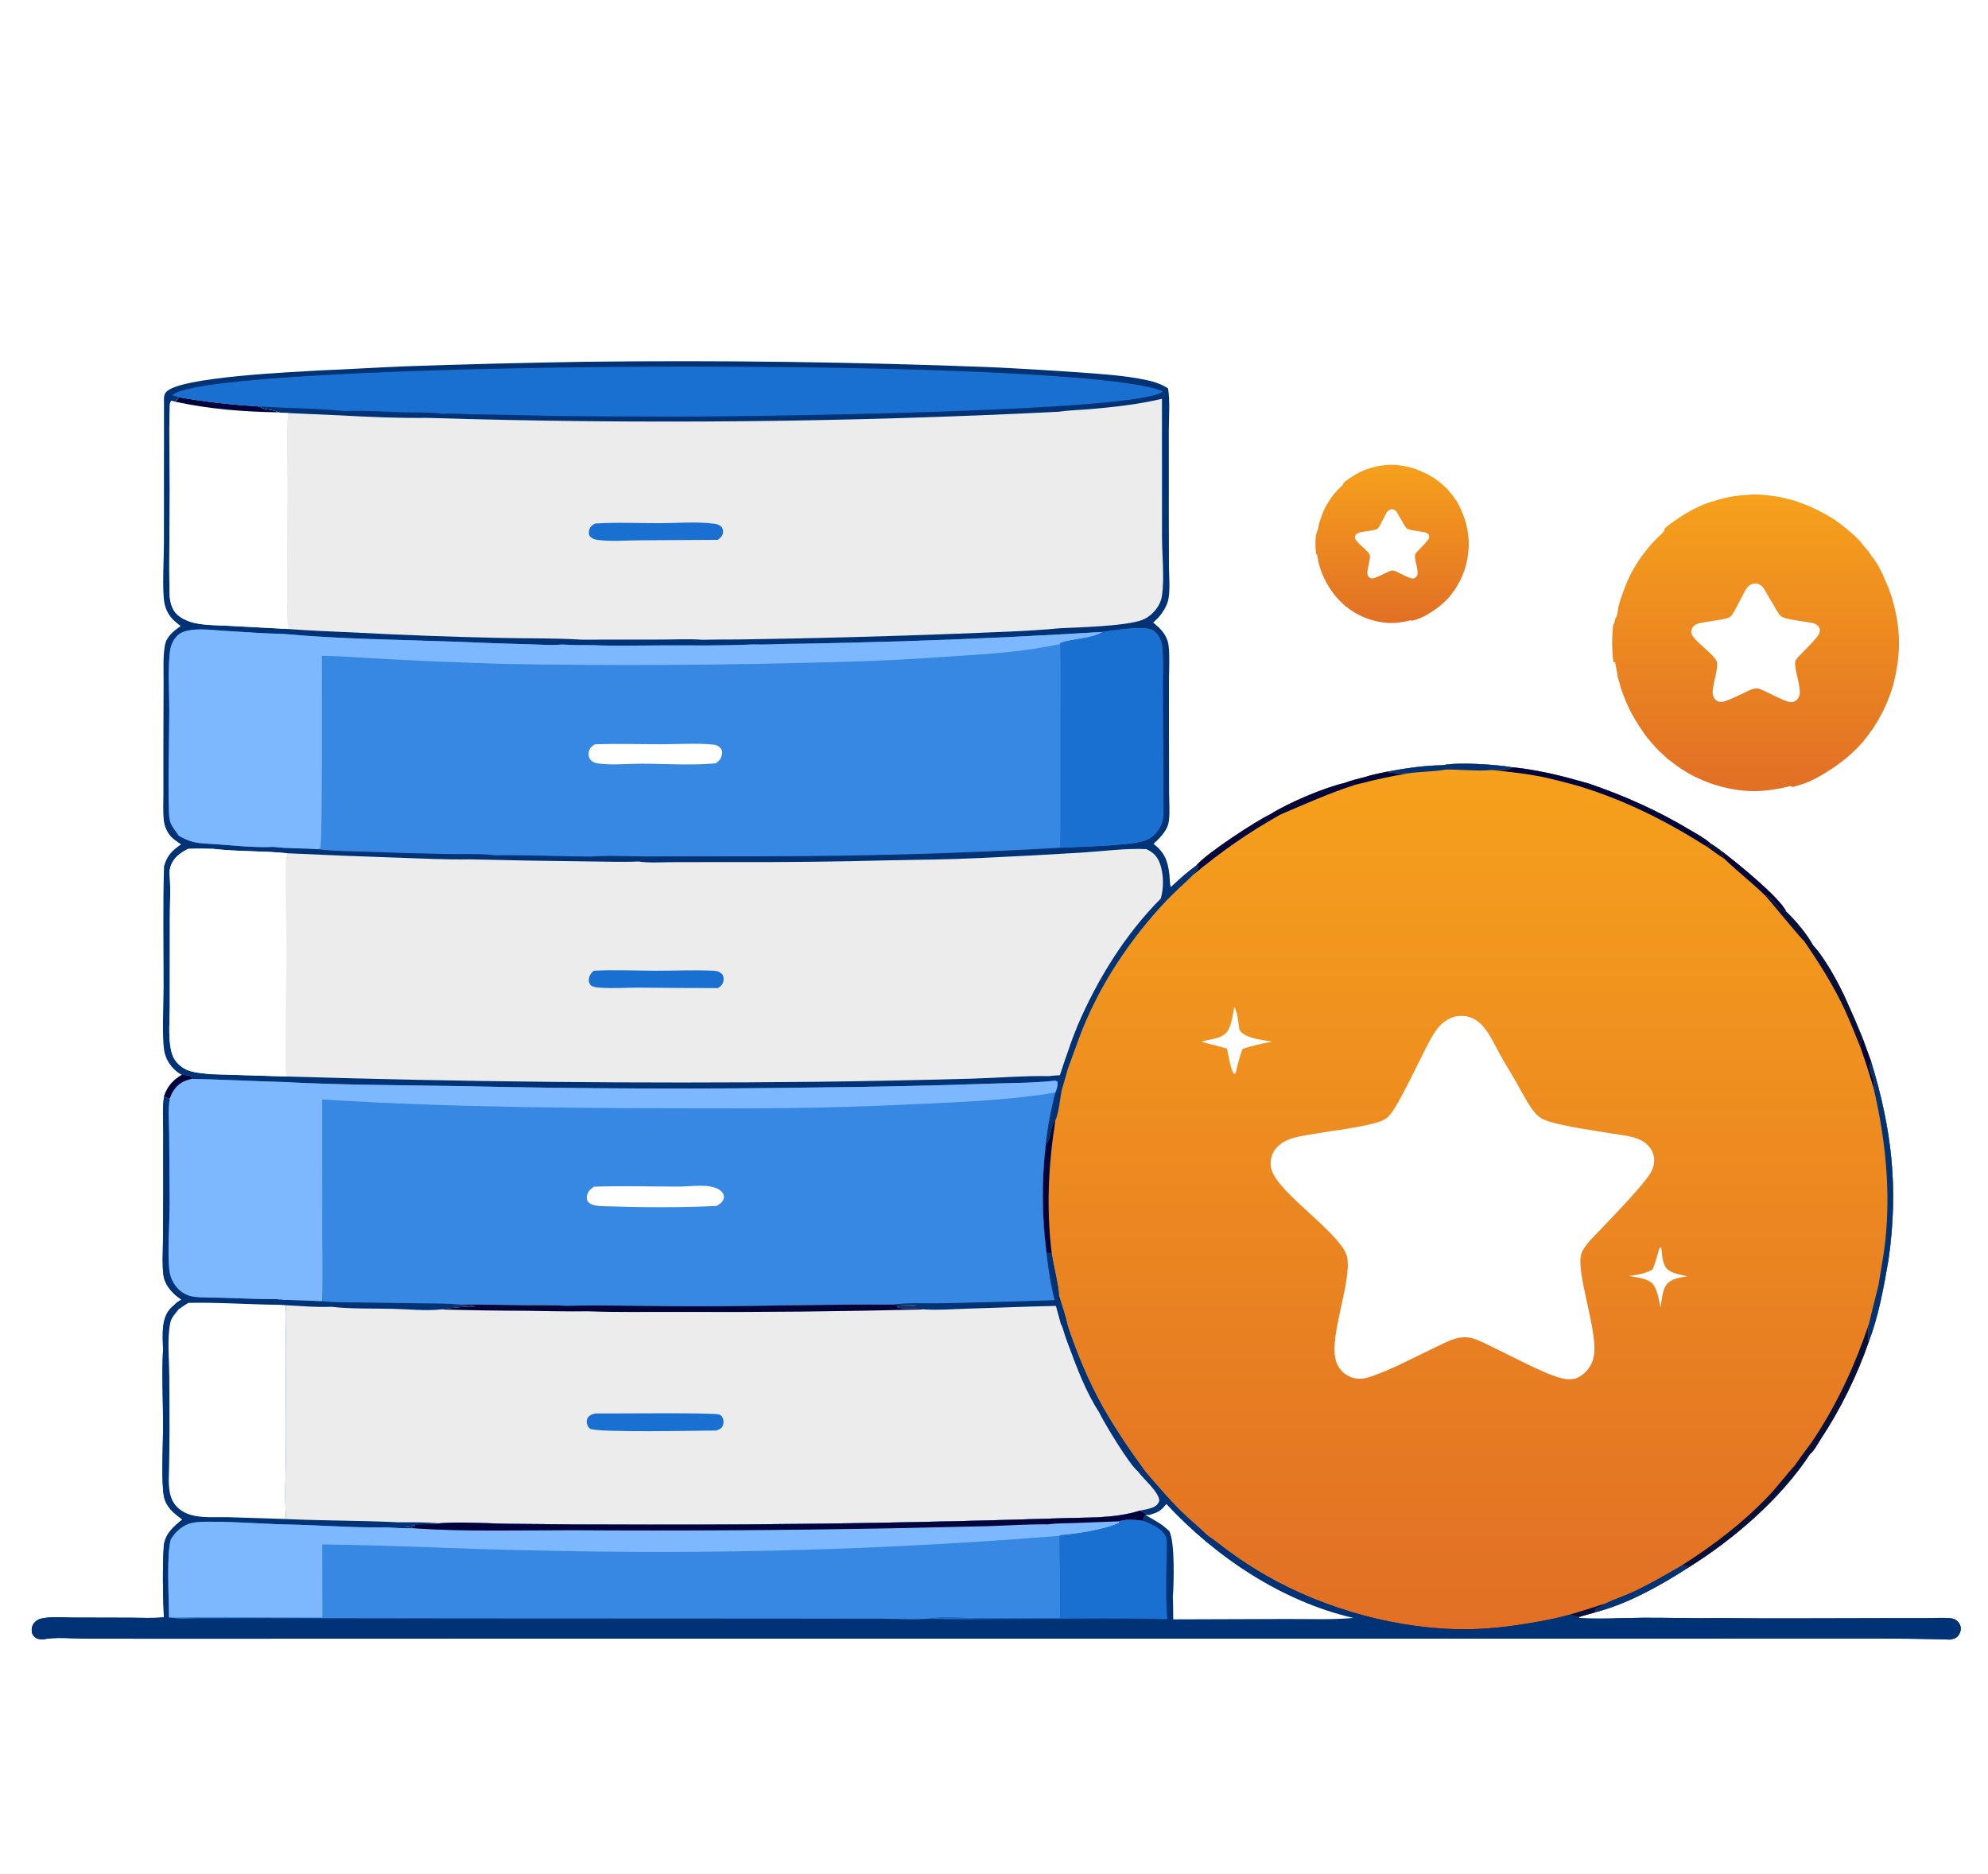 <svg width="402" height="379" viewBox="0 0 402 379" fill="none" xmlns="http://www.w3.org/2000/svg">
<rect x="0" y="0" width="402" height="379" fill="#808080" stroke="none"/>
<g clip-path="url(#clip0_4336_24253)">
<path d="M0 -22H402V379H0V-22Z" fill="white"/>
<path d="M64.653 74.917C70.351 74.7 76.044 74.312 81.745 74.094C93.954 73.668 106.166 73.36 118.382 73.167C145.647 72.842 172.902 73.203 200.149 74.251C206.164 74.532 212.176 74.885 218.183 75.311C222.688 75.636 227.396 75.93 231.822 76.862C233.452 77.206 234.795 77.662 236.206 78.554C236.62 81.3 236.347 84.402 236.347 87.184L236.351 104.4L236.376 114.62C236.395 116.644 236.612 118.805 236.329 120.81C236.149 122.094 235.55 123.187 234.792 124.223C234.34 124.841 233.757 125.385 233.193 125.9C234.814 127.245 236.098 128.537 236.325 130.744C236.549 132.924 236.387 135.268 236.381 137.462L236.38 149.132L236.407 160.424C236.414 162.251 236.59 164.203 236.365 166.012C236.218 167.193 235.625 168.141 234.866 169.037C234.371 169.621 233.825 170.14 233.259 170.655C235.493 172.418 236.148 174.078 236.464 176.856C236.559 177.689 236.522 178.602 236.745 179.405C238.413 177.83 240.122 176.317 241.974 174.96C244.043 172.546 253.879 166.1 256.922 164.652C260.495 162.381 267.688 159.325 271.839 158.361C273.25 157.814 274.751 157.477 276.214 157.095C277.503 156.641 278.99 156.414 280.327 156.096C284.102 155.401 287.892 154.808 291.739 154.767C294.687 154.074 302.701 154.626 305.779 155.179C308.362 155.396 310.913 155.894 313.448 156.421C316.039 156.998 318.586 157.71 321.142 158.426C328.412 160.898 335.041 163.851 341.636 167.79C343.011 168.612 344.695 169.494 345.866 170.565C346.552 170.98 347.187 171.426 347.823 171.914C350.78 174.098 359.869 181.446 361.215 184.39C363.079 186.151 365.413 188.942 366.628 191.195C369.103 193.836 372.041 199.283 373.491 202.614C374.565 204.977 375.591 207.36 376.57 209.764L378.364 214.672C382.588 228.507 383.932 240.426 381.871 254.814C380.909 260.395 379.904 266.04 377.892 271.359C377.288 273.096 376.63 274.813 375.919 276.51C375.208 278.207 374.446 279.881 373.632 281.531C372.818 283.181 371.953 284.804 371.039 286.401C370.124 287.998 369.161 289.565 368.15 291.103C367.592 291.966 366.798 293.471 366.023 294.06C360.084 303.106 350.71 311.194 341.591 316.918C335.813 320.629 329.353 324.294 322.675 326.052L319.251 327.036L319.352 327.246C323.592 327.51 327.965 327.213 332.218 327.187C337.391 327.155 342.578 327.351 347.747 327.255C358.626 327.374 369.515 327.287 380.395 327.276L389.708 327.266C391.3 327.264 393.014 327.125 394.588 327.308C395.11 327.368 395.495 327.56 395.864 327.932C396.229 328.302 396.484 328.759 396.496 329.292C396.516 329.939 396.19 330.711 395.676 331.115C395.314 331.398 394.824 331.494 394.388 331.599C384.241 331.276 374.059 331.392 363.908 331.377L306.113 331.398L114.92 331.397L34.661 331.42L17.386 331.407C14.641 331.398 11.303 331.021 8.635 331.567C8.196 331.531 7.655 331.516 7.278 331.264C6.838 330.969 6.533 330.607 6.443 330.072C6.342 329.475 6.483 328.763 6.858 328.284C6.947 328.168 7.045 328.061 7.153 327.963C7.26 327.864 7.375 327.775 7.498 327.696C7.621 327.617 7.749 327.549 7.884 327.492C8.018 327.435 8.157 327.39 8.299 327.357C10.299 326.898 12.625 327.141 14.676 327.147L26.416 327.175C28.577 327.181 30.808 327.309 32.957 327.105L33.141 327.085C32.934 322.3 32.841 317.269 33.133 312.489C33.537 310.056 35.069 308.785 36.878 307.317C36.054 306.693 35.204 306.063 34.511 305.292C33.883 304.592 33.356 303.663 33.168 302.736C32.57 299.786 32.979 291.962 32.985 288.619C32.993 283.688 32.698 277.838 32.973 273.011C32.941 271.39 32.815 269.678 33.029 268.07C33.268 266.273 33.861 265.013 35.294 263.885C35.591 263.479 36.262 263.124 36.687 262.831C35.683 262.174 34.847 261.442 34.136 260.468C33.524 259.628 33.166 258.795 33.042 257.771C32.794 255.727 32.929 253.588 32.95 251.53C32.988 248.287 33.009 245.043 33.014 241.799L33.018 229.043C33.018 226.633 32.791 223.983 33.214 221.613C33.876 219.71 35.044 218.385 36.785 217.397C36.047 217.012 35.462 216.539 34.902 215.921C34.037 214.967 33.395 213.74 33.202 212.462C32.724 209.305 33.081 203.147 33.083 199.688C33.089 191.526 32.924 183.328 33.17 175.17C33.808 173.007 34.809 172.003 36.621 170.767C35.781 170.195 34.876 169.648 34.269 168.816C34.112 168.604 33.969 168.382 33.841 168.151C33.713 167.919 33.601 167.681 33.504 167.435C33.407 167.189 33.327 166.938 33.264 166.682C33.2 166.425 33.153 166.166 33.124 165.903C32.938 164.178 33.043 162.35 33.041 160.613L33.04 150.466L33.082 137.851C33.097 135.504 32.941 132.947 33.324 130.631C33.637 128.733 35.063 127.659 36.535 126.621C36.019 126.22 35.487 125.806 35.025 125.345C34.91 125.231 34.8 125.112 34.695 124.989C34.589 124.866 34.488 124.739 34.392 124.609C34.296 124.478 34.206 124.344 34.12 124.206C34.034 124.069 33.953 123.929 33.878 123.785C33.803 123.642 33.733 123.496 33.669 123.347C33.605 123.198 33.546 123.048 33.493 122.895C33.441 122.742 33.394 122.587 33.352 122.43C33.311 122.273 33.276 122.115 33.247 121.956C32.761 119.191 33.147 113.021 33.148 109.91L33.165 81.51C33.145 80.78 33.065 79.97 33.53 79.359C35.945 76.189 59.889 75.224 64.653 74.917Z" fill="#003376"/>
<path d="M291.739 154.767C294.687 154.074 302.701 154.626 305.779 155.179C308.362 155.396 310.913 155.894 313.448 156.421C316.039 156.998 318.586 157.71 321.142 158.426C328.412 160.898 335.041 163.851 341.636 167.79C343.011 168.612 344.695 169.494 345.866 170.565C346.552 170.98 347.187 171.426 347.823 171.914C350.78 174.098 359.869 181.446 361.215 184.39C363.079 186.151 365.413 188.942 366.628 191.195C369.103 193.836 372.041 199.283 373.491 202.614C374.565 204.977 375.591 207.36 376.57 209.764L378.364 214.672C382.588 228.507 383.932 240.426 381.871 254.814C380.909 260.395 379.904 266.04 377.892 271.359C377.288 273.096 376.63 274.813 375.919 276.51C375.208 278.207 374.446 279.881 373.632 281.531C372.818 283.181 371.953 284.804 371.039 286.401C370.124 287.998 369.161 289.565 368.15 291.103C367.592 291.966 366.798 293.471 366.022 294.06C360.084 303.106 350.71 311.194 341.591 316.918C335.813 320.629 329.353 324.294 322.675 326.052L319.251 327.036C318.651 326.939 318.025 326.711 317.439 326.545C315.977 326.961 314.5 327.312 313.007 327.6C307.854 328.617 302.319 329.429 297.062 329.502C283.14 329.694 268.118 325.56 256.078 318.688C253.43 317.161 250.873 315.496 248.406 313.693C247.09 312.736 245.825 311.653 244.468 310.76L244.22 310.599C242.418 308.825 240.427 307.237 238.63 305.447C236.18 303.008 233.887 300.3 231.632 297.681C228.494 293.386 225.568 289.1 222.941 284.472C220.023 279.195 217.79 273.846 215.888 268.135C215.493 266.108 214.709 264.003 214.134 262.008C214.053 259.855 213.005 256.004 212.671 253.508L211.606 253.354C211.371 251.539 211.191 249.718 211.066 247.892C210.942 246.066 210.874 244.238 210.861 242.408C210.849 240.578 210.892 238.749 210.992 236.922C211.091 235.094 211.246 233.272 211.457 231.454C212.721 230.064 212.16 228.128 213.409 226.597C214.12 225.003 214.326 222.361 214.659 220.593C215.089 219.181 215.492 217.761 215.869 216.333L218.222 209.888C222.014 199.662 228.375 190.067 235.853 182.154C237.579 180.328 239.507 178.684 241.29 176.913C241.651 176.362 242.192 175.902 242.349 175.249L241.974 174.96C244.043 172.546 253.879 166.1 256.922 164.652C260.495 162.381 267.688 159.325 271.839 158.361C273.25 157.814 274.751 157.477 276.214 157.095C277.503 156.641 278.99 156.414 280.327 156.096C284.102 155.401 287.892 154.808 291.739 154.767Z" fill="url(#paint0_linear_4336_24253)"/>
<path d="M377.912 267.762C377.758 269.044 377.614 270.08 377.892 271.359C377.288 273.096 376.63 274.813 375.919 276.51C375.209 278.207 374.446 279.881 373.632 281.531C372.818 283.181 371.954 284.804 371.039 286.401C370.124 287.998 369.161 289.565 368.15 291.103C367.592 291.966 366.798 293.471 366.023 294.06C360.085 303.106 350.71 311.194 341.591 316.918C341.074 316.711 340.573 316.678 340.025 316.626C346.392 312.599 352.447 307.986 357.644 302.516C359.519 300.543 361.133 298.325 362.977 296.324C364.289 294.334 365.842 292.495 367.145 290.484C371.79 283.316 375.205 275.834 377.912 267.762Z" fill="#06113B"/>
<path d="M378.364 214.672C382.588 228.507 383.932 240.426 381.871 254.814C380.909 260.395 379.904 266.04 377.892 271.359C377.614 270.08 377.758 269.044 377.912 267.762C378.538 265.166 379.181 262.573 379.842 259.985C380.317 256.974 380.915 253.964 381.238 250.932C382.342 240.569 381.233 230.111 378.847 220.007C379.433 218.059 377.392 216.705 378.364 214.672Z" fill="#003376"/>
<path d="M276.214 157.095C277.503 156.641 278.99 156.414 280.327 156.096C281.802 156.383 283.177 156.466 284.681 156.412C281.407 156.964 278.163 157.66 274.951 158.499L274.111 158.697C268.807 160.389 264.027 162.563 258.929 164.727C252.291 168.472 247.18 172.062 241.29 176.913C241.65 176.362 242.191 175.902 242.348 175.248L241.974 174.959C244.043 172.546 253.879 166.1 256.921 164.652C260.495 162.381 267.687 159.325 271.839 158.361C273.25 157.814 274.751 157.477 276.214 157.095Z" fill="#01043B"/>
<path d="M305.779 155.179C308.362 155.396 310.913 155.894 313.448 156.421C316.039 156.998 318.586 157.71 321.142 158.426C328.412 160.898 335.041 163.851 341.636 167.79C343.011 168.612 344.694 169.494 345.866 170.565L345.2 171.269C336.862 165.99 328.544 161.797 319.078 158.931C317.029 158.348 314.967 157.819 312.891 157.343C309.154 156.507 305.401 156.116 301.596 155.737C302.975 155.605 304.622 156.079 305.779 155.179Z" fill="#01043B"/>
<path d="M356.896 181.072C358.769 181.441 359.469 184.212 361.215 184.39C363.079 186.151 365.413 188.942 366.628 191.195C369.103 193.836 372.041 199.283 373.49 202.614C374.565 204.977 375.591 207.36 376.57 209.764C376.211 210.638 376.159 211.115 376.297 212.057C375.261 209.436 374.208 206.834 373.056 204.261C370.738 199.297 367.876 194.778 364.77 190.272C364.169 189.857 358.213 182.492 356.896 181.072Z" fill="#06113B"/>
<path d="M211.457 231.454C212.721 230.064 212.16 228.128 213.409 226.597C211.983 235.679 211.569 244.358 212.671 253.508L211.606 253.354C211.371 251.539 211.191 249.718 211.066 247.892C210.942 246.066 210.874 244.238 210.861 242.408C210.849 240.578 210.892 238.749 210.992 236.922C211.091 235.094 211.246 233.272 211.457 231.454Z" fill="#01043B"/>
<path d="M291.739 154.767C294.687 154.074 302.701 154.626 305.779 155.179C304.623 156.079 302.975 155.605 301.596 155.737C299.126 156 295.116 155.62 292.404 155.631C289.887 156.1 287.233 156.025 284.681 156.412C283.178 156.466 281.802 156.384 280.327 156.096C284.103 155.401 287.892 154.808 291.739 154.767Z" fill="#003376"/>
<path d="M340.025 316.626C340.572 316.678 341.074 316.711 341.591 316.918C335.813 320.629 329.353 324.294 322.675 326.052L322.568 325.565L322.823 325.255C323.34 325.069 323.868 324.908 324.293 324.548C324.377 324.477 324.458 324.402 324.54 324.328C326.401 323.411 328.426 322.777 330.316 321.897C333.658 320.34 336.833 318.461 340.025 316.626Z" fill="#003376"/>
<path d="M347.823 171.914C350.781 174.098 359.87 181.446 361.216 184.39C359.47 184.212 358.77 181.441 356.897 181.072C354.273 178.524 351.397 176.277 348.769 173.767C348.464 173.144 348.149 172.527 347.823 171.914Z" fill="#01043B"/>
<path d="M376.57 209.764L378.364 214.672C377.392 216.705 379.433 218.059 378.847 220.007C378.067 217.335 377.217 214.685 376.297 212.058C376.159 211.115 376.211 210.638 376.57 209.764Z" fill="#01043B"/>
<path d="M317.438 326.545C319.815 325.835 322.182 325.097 324.54 324.329C324.458 324.402 324.377 324.477 324.293 324.548C323.868 324.908 323.34 325.069 322.823 325.255L322.568 325.565L322.675 326.052L319.251 327.036C318.651 326.939 318.025 326.711 317.438 326.545Z" fill="#06113B"/>
<path d="M345.866 170.565C346.552 170.98 347.187 171.426 347.823 171.914C348.149 172.527 348.464 173.144 348.768 173.767C347.557 172.966 346.367 172.133 345.2 171.269L345.866 170.565Z" fill="#06113B"/>
<path d="M294.412 205.537C295.162 205.433 295.962 205.419 296.704 205.578C297.871 205.829 298.913 206.516 299.716 207.386C301.224 209.018 302.22 211.293 303.294 213.222C304.361 215.139 305.528 216.996 306.617 218.899C307.609 220.631 308.53 222.483 309.666 224.125C310.273 225.001 310.947 225.801 311.909 226.294C314.839 227.798 325.472 229.067 329.39 229.81C331.124 230.139 332.847 230.852 333.832 232.39C334.702 233.748 334.673 235.25 334.041 236.7C333.026 239.031 325.607 246.584 323.548 248.768C322.298 250.094 320.786 251.47 319.943 253.101C318.147 256.577 323.522 269.658 322.197 274.722C322.144 274.924 322.081 275.123 322.008 275.318C321.935 275.513 321.851 275.704 321.758 275.891C321.665 276.078 321.563 276.259 321.451 276.435C321.34 276.612 321.219 276.781 321.09 276.945C320.961 277.109 320.823 277.266 320.678 277.416C320.532 277.565 320.38 277.707 320.22 277.842C320.06 277.975 319.893 278.101 319.72 278.218C319.547 278.335 319.369 278.443 319.185 278.542C318.15 279.094 316.857 279 315.751 278.738C312.466 277.958 305.269 274.082 301.827 272.444C300.422 271.776 299.007 270.992 297.499 270.589C297.431 270.57 297.363 270.555 297.295 270.538C296.319 270.392 295.406 270.421 294.453 270.69C292.68 271.19 290.964 272.158 289.3 272.949C285.394 274.806 281.295 277.02 277.208 278.411C275.631 278.948 274.15 279.075 272.639 278.273C271.199 277.508 270.307 276.216 270 274.627C269.022 269.554 273.275 259.241 272.431 254.337C271.652 249.813 258.449 241.347 257.107 236.55C257.064 236.391 257.028 236.23 257.001 236.067C256.974 235.904 256.956 235.741 256.946 235.576C256.935 235.412 256.934 235.247 256.941 235.082C256.948 234.917 256.963 234.753 256.987 234.59C257.011 234.427 257.043 234.265 257.084 234.106C257.125 233.945 257.174 233.788 257.231 233.633C257.287 233.478 257.352 233.327 257.425 233.179C257.497 233.031 257.577 232.887 257.665 232.747C258.277 231.772 259.221 231.078 260.264 230.615C262.002 229.844 264.013 229.622 265.875 229.297C269.974 228.58 274.43 228.145 278.426 227.023C279.384 226.754 280.258 226.359 280.937 225.613C282.979 223.371 287.401 213.534 289.284 210.158C290.575 207.843 291.764 206.293 294.412 205.537Z" fill="white"/>
<path d="M249.567 203.713C249.857 204.034 249.916 204.404 250.05 204.805C250.353 205.714 250.5 208.066 250.708 208.385C251.784 210.035 255.472 210.347 257.301 210.679C255.224 210.995 253.298 211.505 251.286 212.119C250.651 213.633 250.302 215.24 249.912 216.83C249.796 217.15 249.901 217.013 249.55 217.201C248.768 216.248 248.427 213.324 248.117 212.074C246.409 211.538 244.641 211.206 242.927 210.663C244.443 210.179 246.209 210.185 247.551 209.249C249.016 208.225 249.23 205.356 249.567 203.713Z" fill="white"/>
<path d="M335.427 252.898C335.459 252.663 335.553 252.484 335.647 252.268L335.937 252.348C336.118 253.816 336.083 255.878 337.38 256.865C338.349 257.602 339.986 257.82 341.161 258.118C339.659 258.426 337.799 258.556 336.881 259.961C336.127 261.117 336.008 263.102 335.773 264.441C335.422 262.899 335.106 260.065 333.651 259.207C333.562 259.155 333.47 259.108 333.379 259.058C332.268 258.442 330.676 258.302 329.425 258.06C331.111 257.826 332.607 257.601 334.13 256.786C334.709 255.576 335.037 254.182 335.427 252.898Z" fill="white"/>
<path d="M36.785 217.397C37.482 217.399 38.033 217.491 38.705 217.673L38.767 218.195C45.002 218.34 51.229 218.659 57.463 218.838C69.391 219.47 81.434 219.446 93.379 219.661C117.489 220.209 141.601 220.296 165.715 219.922C177.077 219.819 188.437 219.571 199.793 219.178C204.297 219.003 208.89 219.072 213.368 218.556L213.835 218.756C213.99 219.467 213.65 220.273 213.415 220.951C213.235 221.571 213.068 222.177 212.953 222.813C212.27 225.661 211.771 228.542 211.457 231.454C211.247 233.272 211.091 235.094 210.992 236.922C210.892 238.749 210.849 240.578 210.862 242.408C210.874 244.238 210.942 246.066 211.066 247.892C211.191 249.718 211.371 251.539 211.606 253.354L212.671 253.508C213.005 256.004 214.053 259.855 214.134 262.008C214.709 264.003 215.493 266.108 215.888 268.135C217.79 273.846 220.024 279.195 222.941 284.472C225.568 289.1 228.494 293.386 231.632 297.681C233.887 300.3 236.18 303.008 238.63 305.447C240.427 307.237 242.418 308.825 244.22 310.599L244.468 310.76C245.825 311.653 247.09 312.736 248.406 313.693C250.873 315.496 253.43 317.161 256.078 318.688C268.118 325.56 283.14 329.694 297.062 329.502C302.319 329.429 307.854 328.617 313.007 327.6C314.5 327.312 315.977 326.961 317.439 326.545C318.026 326.711 318.651 326.939 319.251 327.036L319.352 327.246C323.592 327.51 327.965 327.213 332.218 327.187C337.391 327.155 342.578 327.351 347.747 327.255C358.626 327.374 369.515 327.287 380.395 327.276L389.708 327.266C391.3 327.264 393.014 327.124 394.588 327.308C395.11 327.368 395.495 327.56 395.864 327.932C396.229 328.302 396.484 328.759 396.496 329.292C396.516 329.939 396.19 330.711 395.676 331.115C395.314 331.398 394.824 331.494 394.388 331.599C384.241 331.276 374.059 331.392 363.908 331.377L306.113 331.398L114.92 331.396L34.661 331.42L17.386 331.407C14.641 331.398 11.303 331.021 8.635 331.567C8.196 331.531 7.655 331.516 7.278 331.264C6.838 330.969 6.533 330.607 6.443 330.072C6.342 329.475 6.483 328.763 6.858 328.284C6.947 328.168 7.045 328.061 7.153 327.963C7.26 327.864 7.375 327.775 7.498 327.696C7.621 327.617 7.749 327.549 7.884 327.492C8.018 327.435 8.157 327.39 8.299 327.357C10.299 326.898 12.625 327.141 14.676 327.147L26.416 327.175C28.577 327.181 30.808 327.309 32.957 327.105L33.141 327.085C32.934 322.3 32.841 317.269 33.133 312.489C33.537 310.056 35.069 308.785 36.878 307.317C36.054 306.693 35.204 306.063 34.511 305.292C33.883 304.592 33.356 303.663 33.168 302.736C32.57 299.786 32.979 291.962 32.985 288.619C32.993 283.688 32.698 277.838 32.973 273.011C32.941 271.39 32.815 269.678 33.029 268.07C33.268 266.273 33.861 265.013 35.294 263.885C35.591 263.479 36.262 263.123 36.687 262.831C35.683 262.173 34.847 261.442 34.136 260.468C33.524 259.628 33.166 258.795 33.042 257.771C32.794 255.727 32.929 253.588 32.95 251.53C32.988 248.287 33.009 245.043 33.014 241.799L33.018 229.043C33.018 226.633 32.791 223.983 33.214 221.613C33.876 219.71 35.044 218.385 36.785 217.397Z" fill="#003376"/>
<path d="M36.786 217.397C37.482 217.399 38.034 217.491 38.705 217.673L38.767 218.195C45.002 218.34 51.23 218.659 57.464 218.838C69.391 219.47 81.435 219.446 93.379 219.661C117.49 220.209 141.602 220.296 165.715 219.922C177.078 219.819 188.437 219.571 199.793 219.178C204.297 219.003 208.891 219.072 213.369 218.556L213.836 218.756C213.99 219.467 213.651 220.273 213.416 220.951C213.235 221.571 213.068 222.177 212.954 222.813C212.27 225.661 211.772 228.542 211.458 231.454C211.247 233.272 211.092 235.094 210.992 236.922C210.893 238.749 210.849 240.578 210.862 242.408C210.874 244.238 210.943 246.066 211.067 247.892C211.191 249.718 211.371 251.539 211.607 253.354C211.97 256.569 212.439 259.807 213.259 262.943C205.711 263.243 198.14 263.386 190.589 263.575C187.304 263.657 183.719 263.393 180.485 263.846C167.771 263.748 155.02 264.133 142.299 264.187C133.059 264.225 123.767 263.884 114.537 264.083C111.847 263.913 109.086 264.001 106.387 263.969C101.954 263.917 97.513 263.808 93.081 263.847C90.656 263.582 88.144 263.643 85.704 263.598L71.906 263.405C69.676 263.362 67.315 263.452 65.113 263.134L64.756 263.14C62.337 263.022 59.917 262.936 57.496 262.883L55.9 262.735C52.262 262.748 48.62 262.582 44.984 262.466C43.09 262.405 41.042 262.506 39.174 262.242C37.609 262.022 36.296 261.173 35.389 259.892C34.693 258.909 34.329 257.778 34.218 256.586C33.863 252.771 34.317 247.162 34.31 243.117L34.215 229.496C34.197 227.11 33.941 224.47 34.345 222.123C33.761 222.022 33.594 222.089 33.215 221.613C33.876 219.71 35.044 218.385 36.786 217.397Z" fill="#3788E2"/>
<path d="M36.786 217.397C37.482 217.399 38.034 217.491 38.705 217.673L38.767 218.195C45.002 218.34 51.23 218.659 57.464 218.838C69.391 219.47 81.435 219.446 93.379 219.661C117.49 220.209 141.602 220.296 165.715 219.922C177.078 219.819 188.437 219.571 199.793 219.178C204.297 219.003 208.891 219.072 213.369 218.556L213.836 218.756C213.99 219.467 213.651 220.273 213.416 220.951C204.714 222.445 195.632 222.818 186.815 223.234C173.022 223.925 159.22 224.233 145.409 224.156C118.694 224.152 91.818 224.042 65.145 222.357L65.158 248.788C65.158 253.556 65.289 258.369 65.113 263.134L64.756 263.14C62.337 263.022 59.917 262.936 57.496 262.883L55.9 262.735C52.262 262.748 48.62 262.582 44.984 262.466C43.09 262.405 41.042 262.506 39.174 262.242C37.609 262.022 36.296 261.173 35.389 259.892C34.693 258.909 34.329 257.778 34.218 256.586C33.863 252.771 34.317 247.162 34.31 243.117L34.215 229.496C34.197 227.11 33.941 224.47 34.345 222.123C33.761 222.022 33.594 222.089 33.215 221.613C33.876 219.71 35.044 218.385 36.786 217.397Z" fill="#7DB8FF"/>
<path d="M36.786 217.397C37.482 217.399 38.034 217.491 38.705 217.673L38.767 218.195C37.138 218.556 35.992 219.169 35.067 220.598C34.765 221.065 34.525 221.598 34.345 222.123C33.761 222.022 33.594 222.089 33.215 221.613C33.876 219.71 35.044 218.385 36.786 217.397Z" fill="#01043B"/>
<path d="M120.112 240.003C125.781 239.79 131.521 239.981 137.197 239.98C139.218 239.98 141.685 239.611 143.634 239.957C144.508 240.112 145.772 240.541 146.209 241.396C146.41 241.79 146.463 242.165 146.287 242.572C146.012 243.206 145.465 243.602 144.871 243.896C137.452 244.254 129.787 244.198 122.37 243.955C121.282 243.919 119.677 243.95 118.921 243.052C118.678 242.763 118.612 242.352 118.67 241.984C118.827 240.98 119.316 240.552 120.112 240.003Z" fill="white"/>
<path d="M93.08 263.847C97.513 263.808 101.954 263.917 106.386 263.969C109.085 264.001 111.847 263.913 114.536 264.083C123.766 263.884 133.058 264.226 142.299 264.187C155.019 264.134 167.77 263.748 180.484 263.846L180.717 263.867C182.326 264.005 183.951 263.98 185.565 263.991C184.191 264.258 182.771 263.992 181.381 264.3C181.615 264.578 182.042 264.527 182.396 264.558C183.939 264.697 185.37 264.464 186.914 264.821C189.711 265.008 192.662 264.757 195.463 264.676C201.455 264.503 207.448 264.234 213.441 264.114L213.536 264.175C213.867 265.437 214.212 266.694 214.572 267.948L214.681 267.97C215.118 269.438 215.598 270.866 216.152 272.294C217.811 276.812 219.641 281.61 222.276 285.665C223.442 288.056 228.3 296.094 230.098 297.585C231.205 299.11 234.302 301.69 234.436 303.471C234.26 304.069 233.981 304.418 233.436 304.714C232.605 305.166 231.465 305.305 230.541 305.499C225.243 307.223 219.444 306.833 213.926 307.077C186.3 307.966 158.666 308.388 131.025 308.345C121.765 308.348 112.506 308.297 103.247 308.189C99.093 308.138 92.655 307.7 88.739 308.092C86.064 307.79 83.223 307.914 80.525 307.878C72.971 307.496 65.389 307.573 57.831 307.216C57.519 302.382 57.801 297.433 57.839 292.588C57.89 286.018 57.762 279.453 57.755 272.885C57.751 269.928 57.977 266.923 57.794 263.975C60.788 264.109 63.943 264.432 66.929 264.284C71.02 264.754 75.374 264.605 79.503 264.705C82.634 264.782 86.082 265.153 89.18 264.827C89.662 264.656 95.298 264.108 95.696 264.243C95.79 264.275 95.873 264.337 95.969 264.358C96.066 264.378 96.167 264.363 96.266 264.365L95.986 264.366L96.03 264.238C94.572 263.85 92.799 264.025 91.293 264.03L93.08 263.847Z" fill="#ECECEC"/>
<path d="M93.081 263.847C97.513 263.808 101.954 263.917 106.387 263.969C109.086 264.001 111.847 263.913 114.537 264.083C123.767 263.884 133.059 264.226 142.299 264.187C155.02 264.134 167.771 263.748 180.485 263.846L180.718 263.867C182.327 264.005 183.952 263.98 185.566 263.991C184.191 264.258 182.772 263.992 181.381 264.3C181.616 264.578 182.043 264.527 182.396 264.558C183.94 264.697 185.37 264.464 186.915 264.821C170.309 265.241 153.701 265.41 137.09 265.329C131.032 265.292 124.93 265.443 118.878 265.2C114.675 265.274 110.46 265.138 106.257 265.097C100.563 265.086 94.871 264.996 89.181 264.827C89.663 264.656 95.299 264.108 95.697 264.243C95.79 264.275 95.873 264.337 95.97 264.358C96.067 264.378 96.167 264.363 96.266 264.365L95.986 264.366L96.03 264.238C94.573 263.85 92.799 264.025 91.293 264.03L93.081 263.847Z" fill="#01043B"/>
<path d="M120.38 285.865C123.435 285.902 144.363 285.659 145.41 286.074C145.832 286.241 146.082 286.545 146.221 286.977C146.368 287.438 146.32 288.042 146.094 288.47C145.831 288.968 145.343 289.121 144.856 289.315C141.692 289.323 120.569 289.79 119.293 288.938C119.027 288.76 118.816 288.357 118.725 288.051C118.587 287.583 118.605 287.059 118.91 286.659C119.303 286.142 119.777 286.01 120.38 285.865Z" fill="#1970D1"/>
<path d="M213.927 307.077C219.445 306.833 225.244 307.223 230.542 305.499L231.074 305.791L232.309 306.412L231.617 306.397C231.288 306.747 231.286 307.148 231.227 307.601C229.851 307.376 227.625 307.193 226.303 307.677L226.347 308C223.443 309.362 217.651 310.289 214.379 310.5L214.305 310.602C214.304 316.147 214.441 321.704 214.344 327.247L196.782 327.247C193.946 327.242 190.785 326.97 187.991 327.347C184.821 327.628 181.418 327.377 178.227 327.372L157.973 327.346L94.219 327.316L51.529 327.261L40.336 327.269C38.444 327.272 36.229 327.519 34.398 327.127L34.172 327.125C34.194 323.339 33.618 314.463 34.553 311.296C34.933 310.746 35.328 310.189 35.809 309.72C36.663 308.887 37.71 308.239 38.888 307.989C41.925 307.345 53.666 308.248 57.692 308.308C64.458 308.429 71.252 309.011 78.014 308.898C79.898 309.006 81.775 309.126 83.663 309.088C83.117 308.876 82.535 308.789 81.962 308.67L81.937 308.631C82.559 308.705 83.107 308.818 83.711 308.592L83.639 308.473L83.371 308.442L83.91 308.624L83.911 308.286C85.449 308.255 87.003 308.265 88.534 308.114L88.74 308.092C92.655 307.7 99.094 308.138 103.247 308.189C112.507 308.297 121.766 308.348 131.026 308.345C158.666 308.388 186.3 307.965 213.927 307.077Z" fill="#3788E2"/>
<path d="M213.927 307.077C219.445 306.833 225.244 307.223 230.542 305.499L231.074 305.791L232.309 306.412L231.617 306.397C231.288 306.747 231.286 307.148 231.227 307.601C229.851 307.376 227.625 307.193 226.303 307.677L226.347 308C223.443 309.362 217.651 310.289 214.379 310.5L214.305 310.602C196.822 312.014 179.313 312.968 161.779 313.466C144.245 313.964 126.711 314.004 109.175 313.587C94.499 313.356 79.842 312.509 65.166 312.357L65.193 327.127L57.779 327.095C49.99 327.089 42.184 326.971 34.398 327.127L34.172 327.125C34.194 323.339 33.618 314.463 34.553 311.296C34.933 310.746 35.328 310.189 35.809 309.72C36.663 308.887 37.71 308.239 38.888 307.989C41.925 307.345 53.666 308.248 57.692 308.308C64.458 308.429 71.252 309.011 78.014 308.898C79.898 309.006 81.775 309.126 83.663 309.088C83.117 308.876 82.535 308.789 81.962 308.67L81.937 308.631C82.559 308.705 83.107 308.818 83.711 308.592L83.639 308.473L83.371 308.442L83.91 308.624L83.911 308.286C85.449 308.255 87.003 308.265 88.534 308.114L88.74 308.092C92.655 307.7 99.094 308.138 103.247 308.189C112.507 308.297 121.766 308.348 131.026 308.345C158.666 308.388 186.3 307.965 213.927 307.077Z" fill="#7DB8FF"/>
<path d="M213.926 307.077C219.444 306.833 225.243 307.223 230.541 305.499L231.074 305.791L232.309 306.412L231.617 306.397C231.288 306.747 231.286 307.148 231.227 307.601C229.851 307.376 227.624 307.193 226.302 307.677L217.077 308.033C215.401 308.094 213.639 308.048 211.985 308.292C207.92 308.248 203.833 308.531 199.769 308.659L180.315 309.09C158.873 309.49 137.43 309.621 115.984 309.483C105.618 309.468 93.917 309.826 83.663 309.088C83.117 308.876 82.535 308.789 81.962 308.67L81.936 308.631C82.559 308.705 83.107 308.818 83.711 308.592L83.638 308.473L83.371 308.442L83.91 308.624L83.911 308.286C85.449 308.255 87.003 308.265 88.533 308.114L88.74 308.092C92.655 307.7 99.093 308.138 103.247 308.189C112.506 308.297 121.766 308.348 131.025 308.345C158.666 308.388 186.3 307.965 213.926 307.077Z" fill="#01043B"/>
<path d="M38.094 263.494C44.197 263.369 50.322 263.829 56.428 263.888L57.794 263.974C57.977 266.923 57.751 269.928 57.755 272.885C57.762 279.453 57.89 286.018 57.839 292.588C57.801 297.433 57.519 302.382 57.831 307.216L46.045 306.84C43.818 306.781 41.362 307.006 39.188 306.533C37.949 306.264 36.739 305.72 35.84 304.808C34.295 303.24 34.16 301.319 34.122 299.251C34.341 292.33 34.264 285.357 34.232 278.431C34.216 275.124 33.752 270.623 34.451 267.462C34.677 266.436 35.501 265.615 36.124 264.797C36.754 264.324 37.429 263.916 38.094 263.494Z" fill="white"/>
<path d="M226.303 307.677C227.625 307.193 229.851 307.377 231.227 307.601C232.693 308.144 235.025 309.164 235.682 310.676C235.818 310.99 235.88 311.35 235.941 311.686C235.918 316.53 235.604 322.798 236.048 327.469C224.578 327.172 213.051 327.439 201.575 327.436C197.074 327.434 192.482 327.616 187.991 327.347C190.785 326.97 193.946 327.242 196.782 327.247L214.344 327.247C214.442 321.704 214.305 316.147 214.305 310.602L214.379 310.5C217.652 310.289 223.443 309.362 226.347 308L226.303 307.677Z" fill="#1970D1"/>
<path d="M232.309 306.412C233.692 306.013 234.572 305.749 235.504 304.586L235.713 304.33C235.757 304.275 235.8 304.219 235.844 304.164C245.779 314.894 259.248 323.896 273.665 327.22C269.221 327.62 264.599 327.412 260.135 327.43L237.242 327.505C237.217 325.998 237.237 324.476 237.156 322.972C237.392 320.231 237.589 311.945 236.47 309.696C234.926 308.175 233.471 307.474 231.617 306.397L232.309 306.412Z" fill="white"/>
<path d="M36.297 80.354C41.616 81.316 47.115 81.863 52.508 82.219C53.491 83.058 55.015 82.648 56.201 83.389C56.906 83.501 57.568 83.537 58.282 83.54L68.889 84.01C74.734 84.346 80.66 84.576 86.515 84.517C107.766 85.172 129.02 85.395 150.28 85.188C171.54 84.981 192.786 84.344 214.02 83.275C216.149 82.965 218.367 82.921 220.515 82.737C225.356 82.321 230.228 81.778 234.964 80.657L234.975 108.607C234.98 112.345 235.494 116.894 234.959 120.502C234.767 121.795 234.113 122.931 233.208 123.865C232.537 124.557 231.808 125.072 230.9 125.406C227.56 126.634 218.271 126.874 214.337 127.059C207.528 127.711 200.614 127.855 193.782 128.155C179.051 128.721 164.315 129.111 149.574 129.326C147.068 129.326 144.563 129.347 142.057 129.388C139.226 129.184 136.268 129.354 133.425 129.352L117.608 129.367C112.018 129.02 106.328 129.142 100.722 129.004C90.992 128.795 81.268 128.432 71.549 127.915C67.133 127.699 62.697 127.568 58.291 127.212L46.293 126.57C44.055 126.448 41.66 126.488 39.471 126.021C38.178 125.745 36.825 125.188 35.837 124.292C34.66 123.226 34.319 121.484 34.285 119.963C34.132 112.998 34.327 105.985 34.333 99.016C34.338 93.532 34.114 87.963 34.331 82.488C34.352 81.954 34.277 81.463 34.655 81.073L35.337 81.21L36.297 80.354Z" fill="#ECECEC"/>
<path d="M36.297 80.354C41.616 81.316 47.115 81.863 52.508 82.219C53.491 83.058 55.015 82.648 56.201 83.389C56.906 83.501 57.568 83.537 58.282 83.54C57.852 86.772 58.033 89.998 58.083 93.247C58.117 96.436 58.124 99.625 58.103 102.814C58.052 108.413 58.045 114.012 58.084 119.61C58.103 122.08 57.914 124.775 58.291 127.212L46.293 126.57C44.055 126.448 41.66 126.488 39.471 126.021C38.178 125.745 36.825 125.188 35.837 124.292C34.66 123.226 34.319 121.484 34.285 119.963C34.132 112.998 34.327 105.985 34.333 99.016C34.338 93.532 34.114 87.963 34.331 82.488C34.352 81.954 34.277 81.463 34.655 81.073L35.337 81.21L36.297 80.354Z" fill="white"/>
<path d="M36.298 80.354C41.617 81.316 47.116 81.863 52.509 82.219C53.491 83.058 55.016 82.648 56.201 83.389C49.329 83.286 42.044 82.724 35.338 81.21L36.298 80.354Z" fill="#01043B"/>
<path d="M120.314 105.887C124.624 105.587 129.116 105.823 133.449 105.812C137.015 105.803 141.025 105.442 144.539 105.94C145.129 106.024 145.462 106.195 145.925 106.561C146.155 107.02 146.26 107.171 146.201 107.698C146.12 108.41 145.685 108.772 145.161 109.179L129.299 109.274C126.601 109.291 123.61 109.544 120.942 109.205C120.256 109.117 119.802 108.977 119.285 108.49C119.068 108.023 119.015 107.744 119.125 107.249C119.292 106.494 119.696 106.251 120.314 105.887Z" fill="#1970D1"/>
<path d="M222.973 127.804C225.257 127.542 231.647 126.327 233.332 127.614C234.362 128.402 234.904 129.688 235.02 130.943C235.24 133.313 235.122 135.777 235.13 138.158L235.17 151.415L235.194 160.717C235.198 162.286 235.333 164.008 235.135 165.558C234.999 166.629 234.439 167.675 233.727 168.476C233.014 169.279 232.261 169.764 231.233 170.077C227.924 171.087 218.339 171.217 214.356 171.46C194.252 172.608 174.131 173.18 153.995 173.178L130.641 173.205C126.945 173.206 123.077 172.961 119.404 173.243C112.979 173.197 106.535 172.892 100.112 172.985C97.237 172.601 94.049 172.795 91.135 172.738C85.422 172.636 79.71 172.474 74.001 172.251C70.771 172.134 67.426 172.156 64.222 171.741C61.261 171.517 58.265 171.641 55.315 171.281C51.074 171.492 46.502 170.883 42.249 170.655C39.63 170.502 38.484 170.335 36.162 169.025C35.104 167.408 34.262 166.813 34.188 164.706C33.943 157.731 34.209 150.645 34.236 143.66C34.249 140.1 33.886 134.713 34.434 131.353C34.599 130.337 35.127 129.293 35.858 128.565C36.607 127.818 37.683 127.536 38.707 127.41C40.964 127.132 43.371 127.462 45.636 127.601C49.549 127.84 53.471 128.122 57.391 128.214C69.067 129.282 80.91 129.365 92.626 129.795C97.471 130.016 102.317 130.187 107.164 130.309C109.263 130.356 111.543 130.541 113.631 130.351C115.736 130.481 117.828 130.49 119.936 130.483C124.637 130.68 129.403 130.531 134.111 130.526C140.166 130.519 146.25 130.622 152.298 130.33C154.455 130.417 156.638 130.271 158.797 130.233C163.101 130.189 167.405 130.105 171.707 129.982C185.908 129.661 200.099 129.102 214.281 128.305C217.177 128.124 220.075 127.957 222.973 127.804Z" fill="#3788E2"/>
<path d="M36.162 169.025C35.104 167.408 34.262 166.813 34.188 164.706C33.943 157.731 34.209 150.645 34.236 143.66C34.249 140.1 33.886 134.713 34.434 131.353C34.599 130.337 35.127 129.293 35.858 128.565C36.607 127.818 37.683 127.536 38.707 127.41C40.964 127.132 43.371 127.462 45.636 127.601C49.549 127.84 53.471 128.122 57.391 128.214C69.067 129.282 80.91 129.365 92.626 129.795C97.471 130.016 102.317 130.187 107.164 130.309C109.263 130.356 111.543 130.541 113.631 130.351C115.736 130.481 117.828 130.49 119.936 130.483C124.637 130.68 129.403 130.531 134.111 130.526C140.166 130.519 146.25 130.622 152.298 130.33C154.455 130.417 156.638 130.272 158.797 130.233C163.101 130.189 167.405 130.106 171.707 129.982C185.908 129.661 200.099 129.102 214.281 128.305C217.177 128.124 220.075 127.957 222.973 127.804C220.527 129.317 217.011 129.068 214.345 130.066L214.363 130.263C207.056 131.858 199.498 132.296 192.052 132.773C184.221 133.349 176.38 133.729 168.53 133.911C146.325 134.543 124.117 134.663 101.906 134.272C94 134.028 86.097 133.706 78.198 133.305C73.846 133.079 69.453 132.694 65.099 132.637C65.044 136.413 65.244 170.874 64.755 171.562L64.222 171.741C61.261 171.517 58.265 171.641 55.315 171.281C51.074 171.492 46.502 170.883 42.249 170.655C39.63 170.502 38.484 170.335 36.162 169.025Z" fill="#7DB8FF"/>
<path d="M222.973 127.804C225.256 127.542 231.647 126.327 233.331 127.614C234.361 128.402 234.903 129.688 235.019 130.943C235.239 133.313 235.121 135.777 235.129 138.158L235.169 151.415L235.194 160.717C235.197 162.286 235.332 164.008 235.134 165.558C234.998 166.629 234.438 167.675 233.727 168.476C233.013 169.279 232.26 169.764 231.232 170.077C227.923 171.087 218.339 171.217 214.355 171.46C214.5 163.758 214.409 156.028 214.417 148.321C214.423 142.316 214.575 136.263 214.362 130.263L214.344 130.066C217.01 129.068 220.526 129.317 222.973 127.804Z" fill="#1970D1"/>
<path d="M120.258 150.542C124.769 150.375 129.349 150.526 133.868 150.519C137.155 150.513 140.596 150.286 143.862 150.558C144.785 150.636 145.242 150.743 145.851 151.458C145.986 151.839 146.052 152.122 145.988 152.521C145.843 153.43 145.478 153.848 144.746 154.377C139.789 154.823 134.539 154.459 129.548 154.453C126.794 154.45 123.539 154.796 120.836 154.383C120.204 154.287 119.584 153.996 119.242 153.428C118.997 153.022 118.984 152.54 119.068 152.086C119.216 151.288 119.626 150.979 120.258 150.542Z" fill="white"/>
<path d="M38.033 171.675C39.731 171.6 41.421 171.639 43.12 171.678C48.08 172.257 53.129 172.055 58.089 172.566C65.516 172.919 72.946 173.216 80.378 173.456C85.196 173.625 90.06 173.88 94.881 173.796C102.934 173.995 110.987 174.135 119.041 174.216C122.372 174.238 125.781 174.393 129.103 174.233C131.254 174.562 133.714 174.374 135.897 174.367L148.197 174.345C158.667 174.389 169.135 174.273 179.602 173.997C185.807 173.875 192.025 173.835 198.225 173.526C205.163 173.213 212.098 172.843 219.029 172.414C223.199 172.149 227.654 171.524 231.816 171.732C233.202 172.385 233.994 173.151 234.538 174.603C235.315 176.676 235.362 179.619 234.726 181.729C227.467 189.036 221.896 198.083 217.863 207.505C217.265 209.032 216.633 210.554 216.14 212.118C215.505 213.889 214.899 215.669 214.322 217.459C213.612 217.509 212.884 217.526 212.182 217.641C206.991 217.54 201.673 218.007 196.475 218.155C185.869 218.452 175.261 218.664 164.651 218.793C129.08 219.165 93.517 218.804 57.962 217.711L42.471 217.244C40.368 216.936 38.326 217.031 36.56 215.629C35.368 214.684 34.835 213.657 34.544 212.178C33.999 209.398 34.334 206.198 34.337 203.357L34.346 185.699C34.346 182.698 34.553 179.526 34.267 176.541L34.249 176.371C34.315 175.968 34.384 175.553 34.512 175.165C35.085 173.434 36.497 172.474 38.033 171.675Z" fill="#ECECEC"/>
<path d="M38.033 171.675C39.731 171.6 41.421 171.639 43.12 171.678C48.08 172.257 53.129 172.055 58.089 172.566C57.822 173.339 57.791 174.019 57.776 174.827C57.649 181.453 57.989 188.113 57.917 194.75C57.858 200.194 57.725 205.633 57.754 211.077C57.765 213.201 57.569 215.625 57.962 217.711L42.471 217.244C40.368 216.936 38.326 217.031 36.56 215.629C35.368 214.684 34.835 213.657 34.544 212.178C33.999 209.398 34.334 206.198 34.337 203.357L34.346 185.699C34.346 182.698 34.553 179.526 34.267 176.541L34.249 176.371C34.315 175.968 34.384 175.553 34.512 175.165C35.085 173.434 36.497 172.474 38.033 171.675Z" fill="white"/>
<path d="M120.047 196.33C124.166 196.085 128.424 196.312 132.557 196.323C136.335 196.334 140.185 196.137 143.953 196.313C144.903 196.357 145.459 196.408 146.129 197.145C146.301 197.585 146.389 197.9 146.292 198.377C146.138 199.137 145.803 199.412 145.199 199.834C139.891 199.835 134.583 199.805 129.275 199.742C126.599 199.731 123.825 199.96 121.162 199.737C120.517 199.683 119.963 199.63 119.421 199.249C119.176 198.833 119.049 198.674 119.067 198.176C119.096 197.361 119.469 196.861 120.047 196.33Z" fill="#1970D1"/>
<path d="M34.744 79.905C35.226 79.614 35.716 79.372 36.246 79.177C53.584 72.824 219.179 72.123 235.179 79.159C230.564 83.425 146.55 84.337 134.005 84.251C125.407 84.193 116.787 84.244 108.194 84.031C104.005 83.919 99.814 83.836 95.624 83.782C93.652 83.747 91.543 83.561 89.586 83.708C87.039 83.317 84.19 83.465 81.599 83.388C77.671 83.272 73.659 82.966 69.738 83.133C64.051 82.571 58.221 82.565 52.509 82.219C47.116 81.863 41.617 81.316 36.298 80.354C35.779 80.239 35.255 80.056 34.744 79.905Z" fill="#1970D1"/>
<path d="M356.022 125.389C356.654 125.382 357.009 125.385 357.568 125.734C358.587 126.998 358.387 129.118 358.315 130.654C358.24 132.257 358.245 133.443 356.989 134.582C356.416 134.617 356.139 134.649 355.618 134.364C354.439 132.981 354.771 129.818 354.9 128.102C354.99 126.913 355.073 126.207 356.022 125.389Z" fill="#003376"/>
<path d="M360.65 135.46C362.725 135.416 366.545 134.862 368.203 136.244C368.39 136.697 368.501 136.949 368.345 137.454C368.179 137.993 367.646 138.274 367.193 138.539C365.17 138.767 361.396 139.065 359.699 137.947C359.44 137.479 359.296 137.148 359.467 136.601C359.647 136.028 360.172 135.757 360.65 135.46Z" fill="#06113B"/>
<path d="M355.948 139.148C356.388 139.202 357.028 139.267 357.351 139.579C358.201 140.396 358.273 141.956 358.302 143.074C358.347 144.782 358.473 146.861 357.247 148.166L356.244 148.153C355.922 148.007 355.738 147.906 355.521 147.614C354.517 146.264 354.843 142.333 355.053 140.7C355.158 139.874 355.299 139.671 355.948 139.148Z" fill="#003376"/>
<path d="M346.336 135.482C347.997 135.449 352.825 135.011 354.043 136.325C354.267 136.566 354.19 136.717 354.187 137.021C353.812 137.683 353.345 137.99 352.727 138.418C352.489 138.463 352.413 138.482 352.142 138.501C350.554 138.617 346.501 138.984 345.428 137.712C345.069 137.286 345.133 137.006 345.166 136.496C345.485 135.906 345.73 135.756 346.336 135.482Z" fill="#06113B"/>
<path d="M353.279 100.111C354.274 99.874 356.977 100.063 358.015 100.252C358.886 100.327 359.746 100.498 360.601 100.678C361.475 100.876 362.334 101.12 363.196 101.365C365.649 102.212 367.884 103.225 370.109 104.575C370.572 104.856 371.14 105.158 371.535 105.526C371.767 105.668 371.981 105.821 372.195 105.988C373.193 106.736 376.258 109.255 376.712 110.264C377.341 110.867 378.128 111.824 378.538 112.596C379.373 113.501 380.364 115.368 380.853 116.51C381.215 117.32 381.561 118.136 381.891 118.96L382.496 120.642C383.921 125.384 384.375 129.469 383.679 134.4C383.355 136.313 383.016 138.248 382.337 140.07C382.133 140.666 381.912 141.254 381.672 141.836C381.432 142.418 381.175 142.991 380.9 143.557C380.626 144.122 380.334 144.679 380.026 145.226C379.717 145.773 379.392 146.31 379.051 146.837C378.863 147.133 378.595 147.649 378.334 147.851C376.331 150.951 373.169 153.723 370.093 155.685C368.145 156.957 365.966 158.213 363.714 158.816L362.559 159.153C362.356 159.119 362.145 159.041 361.947 158.984C361.454 159.127 360.956 159.247 360.453 159.346C358.715 159.694 356.848 159.973 355.075 159.998C350.379 160.064 345.312 158.647 341.251 156.292C340.358 155.768 339.496 155.198 338.664 154.58C338.22 154.252 337.793 153.88 337.336 153.574L337.252 153.519C336.644 152.911 335.973 152.367 335.366 151.753C334.54 150.918 333.767 149.99 333.006 149.092C331.948 147.62 330.961 146.151 330.075 144.565C329.091 142.756 328.337 140.923 327.696 138.966C327.563 138.271 327.298 137.549 327.105 136.866C327.077 136.128 326.724 134.808 326.611 133.952L326.252 133.9C326.172 133.278 326.112 132.654 326.07 132.028C326.028 131.402 326.005 130.775 326.001 130.148C325.996 129.521 326.011 128.894 326.045 128.268C326.078 127.642 326.131 127.017 326.202 126.394C326.628 125.917 326.439 125.254 326.86 124.729C327.1 124.183 327.169 123.278 327.282 122.672C327.427 122.188 327.563 121.701 327.69 121.212L328.483 119.003C329.762 115.498 331.908 112.209 334.43 109.498C335.012 108.872 335.662 108.308 336.264 107.701C336.385 107.512 336.568 107.355 336.621 107.131L336.494 107.032C337.192 106.204 340.51 103.995 341.536 103.499C342.741 102.721 345.167 101.673 346.567 101.343C347.043 101.156 347.55 101.04 348.043 100.909C348.478 100.753 348.979 100.676 349.43 100.567C350.704 100.328 351.982 100.125 353.279 100.111Z" fill="url(#paint1_linear_4336_24253)"/>
<path d="M280.58 94.059C281.112 93.933 282.557 94.034 283.111 94.135C283.577 94.174 284.037 94.265 284.494 94.362C284.961 94.467 285.42 94.597 285.881 94.728C287.191 95.18 288.386 95.72 289.575 96.44C289.823 96.59 290.127 96.751 290.338 96.947C290.462 97.023 290.576 97.104 290.691 97.194C291.224 97.593 292.862 98.936 293.105 99.474C293.441 99.796 293.862 100.306 294.081 100.718C294.527 101.201 295.057 102.196 295.318 102.805C295.511 103.237 295.697 103.673 295.873 104.112L296.196 105.009C296.958 107.538 297.2 109.717 296.829 112.347C296.655 113.367 296.474 114.399 296.111 115.371C296.002 115.688 295.884 116.002 295.756 116.313C295.628 116.623 295.49 116.929 295.343 117.23C295.197 117.532 295.041 117.829 294.876 118.12C294.711 118.412 294.537 118.699 294.355 118.98C294.254 119.138 294.111 119.413 293.972 119.52C292.901 121.174 291.211 122.652 289.567 123.699C288.526 124.377 287.361 125.047 286.157 125.368L285.54 125.548C285.432 125.53 285.319 125.489 285.213 125.458C284.95 125.534 284.683 125.599 284.414 125.651C283.485 125.837 282.488 125.986 281.54 125.999C279.03 126.034 276.322 125.278 274.152 124.022C273.674 123.743 273.213 123.439 272.769 123.109C272.531 122.934 272.303 122.736 272.059 122.573L272.014 122.544C271.689 122.219 271.33 121.929 271.006 121.602C270.565 121.156 270.151 120.661 269.745 120.182C269.179 119.397 268.652 118.614 268.178 117.768C267.652 116.803 267.249 115.826 266.906 114.782C266.835 114.411 266.694 114.026 266.59 113.662C266.576 113.268 266.387 112.564 266.327 112.108L266.135 112.08C266.092 111.748 266.06 111.415 266.037 111.081C266.015 110.748 266.003 110.414 266 110.079C265.998 109.745 266.006 109.41 266.024 109.076C266.042 108.742 266.07 108.409 266.108 108.077C266.336 107.823 266.234 107.469 266.46 107.189C266.588 106.898 266.625 106.415 266.685 106.092C266.763 105.833 266.835 105.574 266.903 105.313L267.327 104.135C268.011 102.266 269.158 100.512 270.506 99.065C270.817 98.731 271.164 98.431 271.486 98.107C271.551 98.007 271.648 97.923 271.677 97.803L271.609 97.75C271.982 97.309 273.755 96.131 274.304 95.866C274.948 95.451 276.245 94.892 276.993 94.716C277.247 94.616 277.518 94.555 277.782 94.485C278.014 94.402 278.282 94.36 278.523 94.302C279.204 94.175 279.887 94.067 280.58 94.059Z" fill="url(#paint2_linear_4336_24253)"/>
<path d="M354.562 118.026C354.813 117.992 355.081 117.987 355.33 118.039C355.721 118.121 356.071 118.345 356.34 118.629C356.845 119.163 357.179 119.905 357.539 120.535C357.897 121.161 358.288 121.768 358.653 122.389C358.986 122.955 359.294 123.56 359.675 124.096C359.878 124.382 360.105 124.643 360.427 124.805C361.409 125.296 364.973 125.71 366.287 125.953C366.868 126.06 367.445 126.293 367.776 126.795C368.067 127.239 368.057 127.729 367.846 128.203C367.505 128.964 365.019 131.431 364.328 132.144C363.909 132.577 363.403 133.026 363.12 133.559C362.518 134.695 364.319 138.967 363.876 140.621C363.858 140.686 363.837 140.751 363.812 140.815C363.788 140.879 363.76 140.941 363.728 141.002C363.697 141.063 363.663 141.122 363.625 141.18C363.588 141.237 363.548 141.293 363.504 141.346C363.461 141.4 363.415 141.451 363.366 141.5C363.317 141.549 363.266 141.595 363.213 141.639C363.159 141.683 363.103 141.724 363.045 141.762C362.987 141.8 362.927 141.836 362.866 141.868C362.519 142.048 362.086 142.018 361.715 141.932C360.614 141.677 358.201 140.411 357.047 139.877C356.576 139.658 356.102 139.402 355.597 139.271C355.574 139.265 355.551 139.259 355.528 139.254C355.201 139.206 354.895 139.216 354.576 139.304C353.981 139.467 353.406 139.783 352.848 140.041C351.539 140.648 350.165 141.371 348.795 141.825C348.266 142.001 347.77 142.042 347.263 141.78C346.781 141.53 346.482 141.108 346.379 140.589C346.051 138.933 347.477 135.565 347.194 133.963C346.933 132.486 342.507 129.721 342.057 128.154C342.043 128.102 342.031 128.049 342.022 127.996C342.013 127.943 342.006 127.89 342.003 127.836C342 127.782 341.999 127.728 342.001 127.675C342.004 127.621 342.009 127.567 342.017 127.514C342.025 127.461 342.036 127.408 342.049 127.356C342.063 127.303 342.079 127.252 342.099 127.201C342.118 127.151 342.139 127.101 342.164 127.053C342.188 127.005 342.215 126.958 342.244 126.912C342.449 126.593 342.766 126.367 343.115 126.216C343.698 125.964 344.372 125.891 344.996 125.785C346.37 125.551 347.864 125.409 349.203 125.042C349.524 124.955 349.817 124.826 350.045 124.582C350.729 123.85 352.212 120.637 352.843 119.535C353.276 118.779 353.674 118.272 354.562 118.026Z" fill="white"/>
<path d="M281.247 103.015C281.392 102.995 281.547 102.992 281.69 103.023C281.916 103.071 282.118 103.201 282.273 103.367C282.565 103.678 282.757 104.112 282.965 104.479C283.171 104.844 283.397 105.198 283.608 105.56C283.799 105.891 283.978 106.243 284.197 106.556C284.314 106.723 284.445 106.875 284.631 106.969C285.198 107.256 287.254 107.498 288.011 107.639C288.347 107.702 288.68 107.838 288.871 108.131C289.039 108.389 289.033 108.676 288.911 108.952C288.715 109.396 287.28 110.835 286.882 111.251C286.64 111.503 286.348 111.765 286.185 112.076C285.837 112.739 286.877 115.23 286.62 116.195C286.61 116.234 286.598 116.272 286.584 116.309C286.57 116.346 286.554 116.382 286.536 116.418C286.518 116.453 286.498 116.488 286.476 116.522C286.455 116.555 286.431 116.588 286.406 116.619C286.381 116.65 286.355 116.68 286.327 116.708C286.299 116.737 286.269 116.764 286.238 116.79C286.207 116.815 286.175 116.839 286.141 116.861C286.108 116.884 286.073 116.904 286.038 116.923C285.838 117.028 285.588 117.01 285.374 116.96C284.739 116.812 283.347 116.073 282.681 115.761C282.409 115.634 282.136 115.485 281.844 115.408C281.831 115.404 281.818 115.401 281.805 115.398C281.616 115.37 281.439 115.376 281.255 115.427C280.912 115.522 280.581 115.707 280.259 115.858C279.503 116.211 278.711 116.633 277.92 116.898C277.615 117 277.329 117.025 277.037 116.872C276.758 116.726 276.586 116.48 276.526 116.177C276.337 115.211 277.16 113.246 276.996 112.312C276.846 111.45 274.293 109.837 274.033 108.923C274.025 108.893 274.018 108.862 274.013 108.831C274.007 108.8 274.004 108.769 274.002 108.738C274 108.706 273.999 108.675 274.001 108.644C274.002 108.612 274.005 108.581 274.01 108.55C274.014 108.519 274.021 108.488 274.028 108.457C274.036 108.427 274.046 108.397 274.057 108.367C274.068 108.338 274.08 108.309 274.094 108.281C274.108 108.253 274.124 108.225 274.141 108.199C274.259 108.013 274.442 107.881 274.643 107.792C274.98 107.646 275.368 107.603 275.729 107.541C276.521 107.405 277.383 107.322 278.156 107.108C278.341 107.057 278.51 106.982 278.641 106.84C279.036 106.412 279.891 104.538 280.256 103.895C280.505 103.454 280.735 103.159 281.247 103.015Z" fill="white"/>
</g>
<defs>
<linearGradient id="paint0_linear_4336_24253" x1="279.246" y1="333.259" x2="279.246" y2="75.558" gradientUnits="userSpaceOnUse">
<stop stop-color="#E16E25"/>
<stop offset="1" stop-color="#FFB718"/>
</linearGradient>
<linearGradient id="paint1_linear_4336_24253" x1="349.066" y1="161.286" x2="349.066" y2="72.964" gradientUnits="userSpaceOnUse">
<stop stop-color="#E16E25"/>
<stop offset="1" stop-color="#FFB718"/>
</linearGradient>
<linearGradient id="paint2_linear_4336_24253" x1="278.328" y1="126.686" x2="278.328" y2="79.581" gradientUnits="userSpaceOnUse">
<stop stop-color="#E16E25"/>
<stop offset="1" stop-color="#FFB718"/>
</linearGradient>
<clipPath id="clip0_4336_24253">
<rect width="402" height="401" fill="white" transform="translate(0 -22)"/>
</clipPath>
</defs>
</svg>
